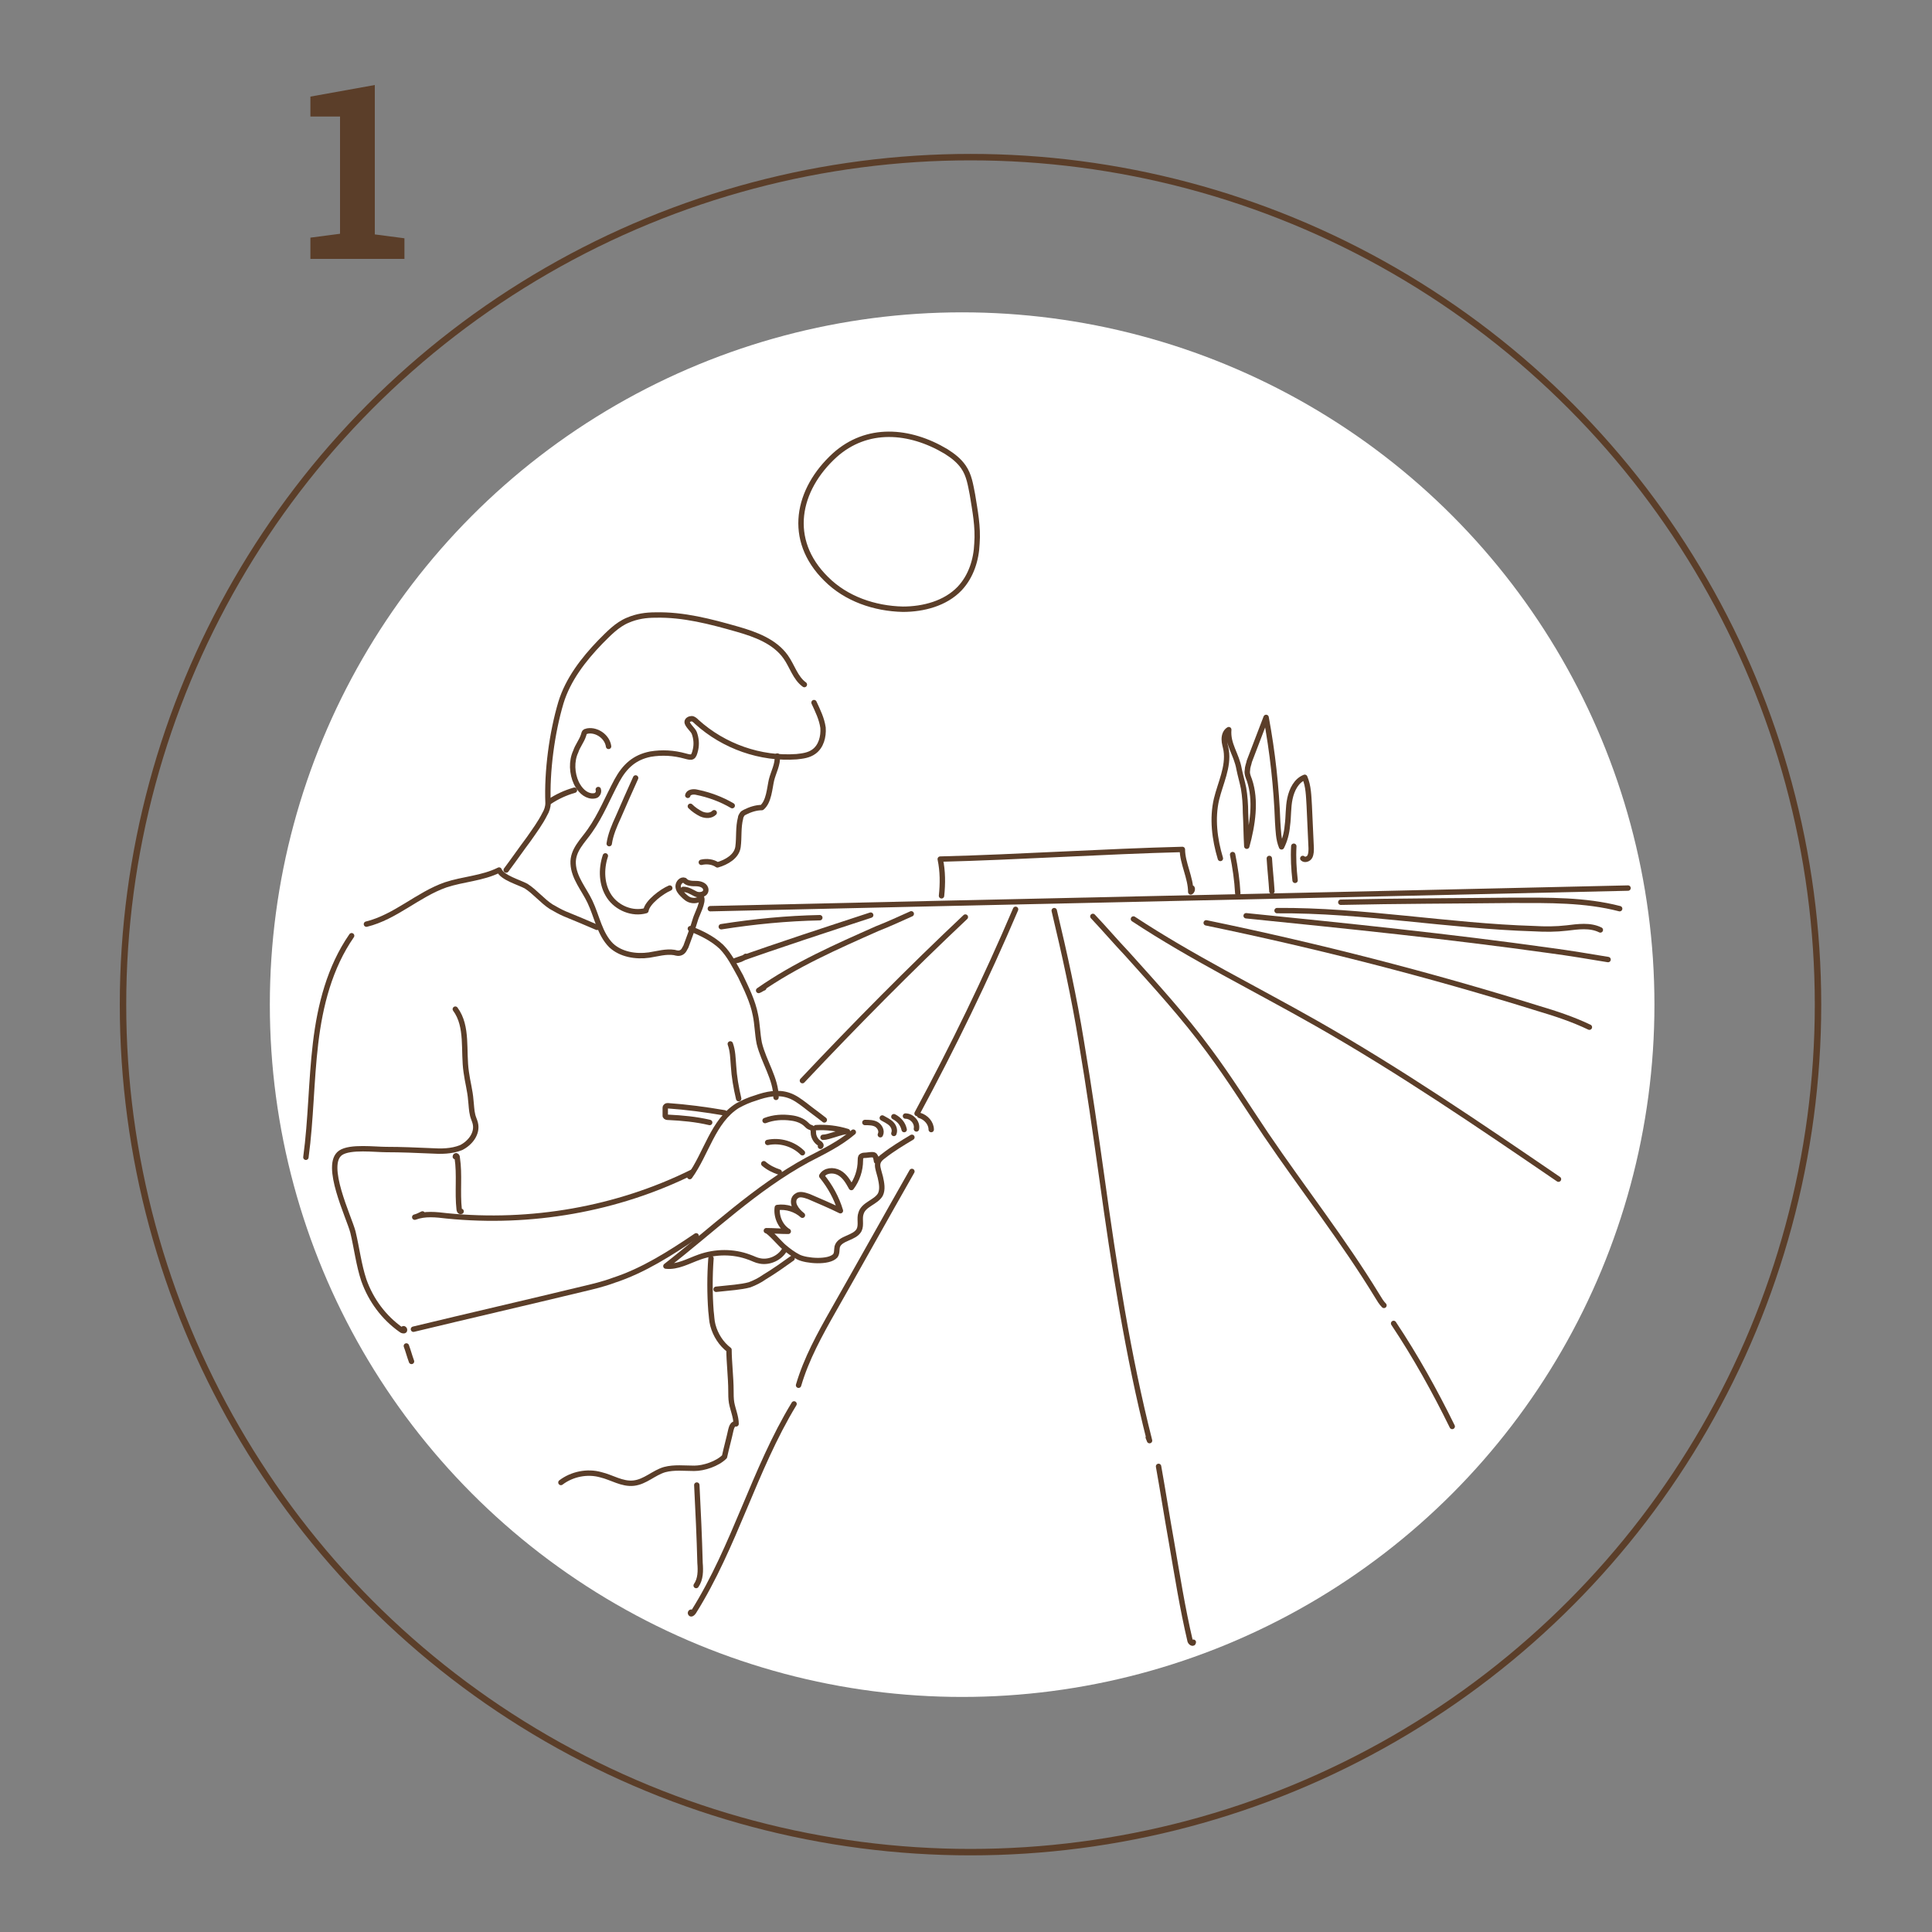 <?xml version="1.0" encoding="UTF-8"?>
<!-- Generator: Adobe Illustrator 27.0.1, SVG Export Plug-In . SVG Version: 6.00 Build 0)  -->
<svg xmlns="http://www.w3.org/2000/svg" xmlns:xlink="http://www.w3.org/1999/xlink" version="1.1" id="Capa_1" x="0px" y="0px" viewBox="0 0 300 300" style="enable-background:new 0 0 300 300;" xml:space="preserve">
<rect x="0" y="0" width="300" height="300" fill="#808080" stroke="none"/>
<style type="text/css">
	.st0{fill:none;}
	.st1{enable-background:new    ;}
	.st2{fill:#5B3E29;}
	.st3{fill:none;stroke:#5B3E29;stroke-linecap:round;stroke-linejoin:round;stroke-miterlimit:10;}
	.st4{fill:#FFFFFF;}
	.st5{fill:none;stroke:#5B3E29;stroke-width:0.837;stroke-linecap:round;stroke-linejoin:round;stroke-miterlimit:10;}
</style>
<g>
	<rect x="12.4" y="11.2" class="st0" width="85.9" height="62.2"></rect>
	<g class="st1">
		<path class="st2" d="M48.2,36.9l4.6-0.6V18.1h-4.6V15l10-1.8v23.2l4.6,0.6v3.2H48.2V36.9z"></path>
	</g>
	<circle class="st3" cx="150.7" cy="156" r="131.6"></circle>
	<circle class="st4" cx="149.4" cy="156" r="107.5"></circle>
	<path class="st5" d="M78.6,135.1c1.2-1.6,2.3-3.2,3.5-4.8c0.9-1.3,1.8-2.5,2.5-3.9c0.3-0.5,0.5-1.1,0.5-1.7   c-0.2-4.9,0.6-10.9,2-15.6c1.1-3.6,3.5-6.7,6.1-9.4c1.3-1.3,2.6-2.7,4.3-3.4c1.4-0.6,2.8-0.8,4.3-0.8c4.3-0.1,8.5,1,12.7,2.2   c2.8,0.8,5.8,1.9,7.5,4.3c1,1.4,1.5,3.3,2.9,4.3"></path>
	<path class="st5" d="M126.4,109.1c0.6,1.3,1.2,2.5,1.4,3.9c0.1,1.4-0.3,2.9-1.4,3.7c-0.8,0.6-1.8,0.7-2.7,0.8   c-5.6,0.4-11.3-1.6-15.5-5.4c-0.2-0.2-0.5-0.5-0.8-0.5s-0.7,0.2-0.7,0.5c0,0.5,0.9,1.2,1.1,1.7c0.3,0.8,0.4,1.7,0.2,2.6   c-0.3,1.3-0.5,1.3-1.6,1c-1.8-0.5-3.6-0.6-5.4-0.3c-2.5,0.5-4,1.9-5.2,4.1c-1.4,2.6-2.5,5.4-4.2,7.8c-1.1,1.6-2.7,3-2.6,5.1   c0.1,2.2,1.7,4,2.6,5.9c1.1,2.3,1.5,5,3.3,6.8c1.5,1.4,3.8,1.8,5.9,1.5c1.3-0.2,2.6-0.6,3.9-0.4c0.4,0.1,0.7,0.2,1.1,0   s0.5-0.6,0.7-0.9c0.5-1.4,1.1-2.9,1.5-4.3c0.2-0.7,1.3-2.7,0.9-3.4c-0.3,0.5-1,0.6-1.5,0.5c-0.6-0.1-1-0.5-1.4-0.9   s-0.7-0.8-0.7-1.3s0.5-1.1,1-0.9c0.4,0.5,1.2,0.5,1.8,0.5c0.7,0,1.5,0.3,1.5,1s-1,0.9-1.6,0.6c-0.6-0.3-1.2-0.7-1.9-0.7"></path>
	<path class="st5" d="M108.9,133.9c0.8-0.2,1.8-0.1,2.5,0.4c1.4-0.4,3-1.3,3.2-2.8s0-3,0.4-4.5c0-0.2,0.1-0.3,0.2-0.5   s0.3-0.3,0.5-0.4c0.8-0.4,1.7-0.7,2.6-0.7c1.1-0.9,1.2-3,1.5-4.3c0.3-1.2,1-2.4,0.9-3.7"></path>
	<path class="st5" d="M113.7,125.1c-1.7-1-3.6-1.7-5.6-2.1c-0.5-0.1-1.2,0-1.3,0.5"></path>
	<path class="st5" d="M107.2,125.2c0.5,0.5,1.1,0.9,1.7,1.2c0.7,0.3,1.5,0.3,2-0.2"></path>
	<path class="st5" d="M94.5,115.9c-0.2-1.5-1.8-2.6-3.2-2.4c-0.1,0-0.3,0.1-0.4,0.1c-0.2,0.1-0.2,0.3-0.3,0.6   c-0.3,0.9-0.9,1.6-1.2,2.5c-0.7,1.5-0.6,3.4,0.1,4.9c0.5,1,1.3,1.9,2.4,2c0.3,0,0.6,0,0.8-0.2c0.2-0.2,0.3-0.5,0.2-0.8"></path>
	<path class="st5" d="M85.3,124.5c1.2-0.8,2.5-1.4,3.9-1.8"></path>
	<path class="st5" d="M62.6,206.4c0-0.2,0.3,0,0.2,0.2c-0.1,0.1-0.4,0-0.5-0.1c-2.7-1.9-4.7-4.6-5.8-7.7c-0.8-2.4-1.1-5-1.7-7.5   c-0.6-2.3-4.6-10.5-1.9-12.3c1.5-1,5.3-0.5,7.1-0.5c2.3,0,4.6,0.1,6.9,0.2c1.6,0.1,3.2,0.1,4.7-0.5c1.4-0.7,2.6-2.2,2.2-3.8   c-0.1-0.4-0.3-0.8-0.4-1.2c-0.2-0.8-0.2-1.6-0.3-2.4c-0.1-1.4-0.5-2.8-0.7-4.3c-0.5-3.3,0.3-7.1-1.7-9.8"></path>
	<path class="st5" d="M64.2,206.4c8.7-2.1,17.4-4.1,26.1-6.2c1.7-0.4,3.4-0.8,5-1.4c4.6-1.5,8.8-4.2,12.8-6.9"></path>
	<path class="st5" d="M107.5,182c-11.7,5.8-25.1,8.1-38.1,6.8c-1.7-0.2-3.4-0.4-5,0.2c0.4-0.1,0.8-0.3,1.2-0.5"></path>
	<path class="st5" d="M71.6,188.1c-0.2,0.1-0.3-0.2-0.3-0.3c-0.3-2.7,0.1-5.4-0.3-8c0-0.1,0-0.2-0.1-0.3s-0.2,0-0.2,0.1"></path>
	<path class="st5" d="M47.5,179.7c0.8-5.9,0.8-11.8,1.5-17.7s2.2-11.8,5.6-16.7"></path>
	<path class="st5" d="M56.9,143.5c4.5-1.1,8-4.6,12.3-6.1c2.7-0.9,5.7-1,8.3-2.3c0.5,1.2,3.1,1.9,4.2,2.5c1.4,0.9,2.5,2.3,3.9,3.2   c0.7,0.4,1.4,0.8,2.1,1.1c1.7,0.7,3.4,1.4,5,2.1"></path>
	<path class="st5" d="M107.2,144.2c1.7,0.7,3.4,1.5,4.8,2.8c1.3,1.3,2.1,3,3,4.6c0.9,1.9,1.9,3.9,2.3,6c0.3,1.4,0.3,2.9,0.6,4.4   c0.7,2.9,2.6,5.5,2.6,8.4"></path>
	<path class="st5" d="M113.4,162.1c0.4,1.1,0.4,2.2,0.5,3.4c0.1,1.7,0.4,3.4,0.8,5.1"></path>
	<path class="st5" d="M107.1,182.7c2.6-3.6,3.6-8.6,7.4-11c0.9-0.5,1.8-0.9,2.8-1.2c1.7-0.6,3.5-1,5.2-0.4c0.9,0.3,1.7,0.9,2.5,1.5   c1,0.8,2,1.5,3,2.3"></path>
	<path class="st5" d="M118.8,174c1.3-0.5,2.7-0.6,4.1-0.4c0.8,0.1,1.7,0.4,2.3,1c0.2,0.2,0.3,0.3,0.5,0.4c0.2,0.1,0.4,0.1,0.5,0.3   s0.1,0.4,0.1,0.6c0,0.6,0.4,1.3,0.9,1.6c0.2,0.1,0.4,0.4,0.2,0.5"></path>
	<path class="st5" d="M119.2,177.4c1.9-0.4,4,0.2,5.4,1.6"></path>
	<path class="st5" d="M118.6,180.7c0.7,0.6,1.5,1,2.4,1.3"></path>
	<path class="st5" d="M112.5,172.8c-2.9-0.5-5.9-0.9-8.8-1.1c-0.1,0-0.2,0-0.3,0.1c-0.1,0.1-0.1,0.1-0.1,0.2c0,0.3,0,0.6,0,1   c0,0.1,0,0.2,0,0.3c0.1,0.2,0.3,0.2,0.5,0.2c2.1,0.1,4.3,0.3,6.4,0.8"></path>
	<path class="st5" d="M127.8,176.6c0.9,0,2.8-0.9,3.8-0.9c-1.6-0.5-3.3-0.7-4.9-0.6"></path>
	<path class="st5" d="M134.3,174.3c0.6,0,1.3,0,1.8,0.3s0.9,1,0.6,1.6"></path>
	<path class="st5" d="M137,173.6c0.5,0.3,1,0.5,1.4,0.9s0.6,1,0.4,1.5"></path>
	<path class="st5" d="M140.4,175.4c-0.2-0.9-0.8-1.6-1.6-2C139.7,173.9,140.2,174.5,140.4,175.4z"></path>
	<path class="st5" d="M140.6,173.3c1,0,1.9,1,1.7,2"></path>
	<path class="st5" d="M142.8,173.2c1,0.3,1.8,1.2,1.8,2.2"></path>
	<path class="st5" d="M132.5,175.8c-2.1,1.8-4.6,3-7.1,4.3c-8.1,4.4-14.8,10.9-22,16.5c1.8,0.2,3.5-0.8,5.2-1.4   c2.5-0.9,5.3-0.9,7.7,0c0.6,0.2,1.1,0.5,1.7,0.6c1.5,0.3,3.1-0.5,3.8-1.7"></path>
	<path class="st5" d="M141.6,176.6c-1.5,0.9-3,1.8-4.4,2.9c-1.4,1-0.9,1.7-0.5,3.3c0.2,0.9,0.4,1.9,0,2.7c-0.7,1.2-2.6,1.5-3,2.9   c-0.3,0.8,0.1,1.8-0.3,2.6c-0.7,1.3-3,1.2-3.4,2.6c-0.1,0.5,0,1-0.3,1.4c-1,1.1-4.5,0.8-5.7,0.2c-0.8-0.4-1.6-1-2.3-1.6   c-0.5-0.4-2.3-2.5-2.7-2.5c1.1,0,2.2,0.1,3.4,0.1c-1.2-0.7-1.9-2.3-1.7-3.7c1.4-0.2,2.9,0.3,3.9,1.2c-0.5-0.4-0.9-0.8-1.2-1.4   s-0.2-1.3,0.3-1.6c0.5-0.4,1.3-0.1,1.9,0.1c1.6,0.7,3.3,1.4,4.9,2.2c-0.6-2-1.6-3.8-2.9-5.4c0.5-0.9,1.8-1,2.7-0.5   c0.9,0.5,1.4,1.4,1.9,2.3c0.9-1.2,1.4-2.7,1.4-4.2c0-0.2,0-0.4,0.1-0.6c0.1-0.1,0.3-0.2,0.5-0.2c0.4,0,0.8-0.1,1.2-0.1   c0.1,0,0.3,0,0.4,0.1c0.1,0.1,0.1,0.2,0.2,0.3c0,0.2,0.1,0.4,0.1,0.6"></path>
	<path class="st5" d="M123,195.4c-1.4,1-2.8,2-4.3,2.9c-0.7,0.5-1.5,0.9-2.3,1.2c-0.7,0.2-1.5,0.3-2.3,0.4c-1,0.1-1.9,0.2-2.9,0.3"></path>
	<path class="st5" d="M110.4,195.4c-0.2,2.7-0.2,5.5,0,8.2c0.1,0.7,0.1,1.5,0.3,2.2c0.4,1.5,1.3,2.9,2.5,3.8c0,1.8,0.3,4.4,0.3,6.3   c0,0.6,0,1.3,0.1,1.9c0.2,1.1,0.7,2.2,0.7,3.3c-0.5-0.1-0.7,0.5-0.8,0.9c-0.3,1.4-0.7,2.8-1,4.2c-1.1,1.1-3.2,1.8-4.7,1.8   s-3.1-0.2-4.6,0.2c-1.7,0.5-3,1.9-4.8,2.1c-1.8,0.2-3.4-0.9-5.1-1.3c-2.1-0.6-4.5-0.1-6.2,1.2"></path>
	<path class="st5" d="M63.1,209c0.3,0.8,0.5,1.6,0.8,2.4"></path>
	<path class="st5" d="M110.3,141.1c47.5-1.1,95-2.1,142.5-3.2"></path>
	<path class="st5" d="M141.5,141.9c-1.8,0.8-3.5,1.6-5.3,2.3c-6.3,2.8-12.7,5.6-18.4,9.6c0.3-0.1,0.5-0.3,0.8-0.4"></path>
	<path class="st5" d="M149.9,142.4c-8.7,8.2-17.1,16.7-25.3,25.4"></path>
	<path class="st5" d="M157.7,141.2c-4.6,10.8-9.7,21.3-15.3,31.7"></path>
	<path class="st5" d="M141.6,181.9c-4.1,7.2-8.1,14.4-12.2,21.6c-2.1,3.7-4.2,7.5-5.4,11.6"></path>
	<path class="st5" d="M163.7,141.4c1.6,6.7,3.1,13.5,4.2,20.3c1.2,7.1,2.2,14.1,3.2,21.2c1.9,13.7,4,27.4,7.4,40.8   c-0.1-0.2-0.1-0.3-0.2-0.5"></path>
	<path class="st5" d="M169.7,142.3c1.8,1.9,3.5,3.9,5.3,5.8c4.4,4.9,8.8,9.7,12.7,15c3.2,4.3,6,8.8,8.9,13.1   c5.7,8.4,12,16.4,17.3,25.1c0.3,0.5,0.6,1,1,1.4"></path>
	<path class="st5" d="M176,142.7c9.1,6,18.9,10.8,28.4,16.2c13,7.4,25.3,15.8,37.6,24.2"></path>
	<path class="st5" d="M187.3,143.3c17.4,3.6,34.6,8,51.6,13.3c2.7,0.8,5.4,1.7,7.9,2.9"></path>
	<path class="st5" d="M193.5,142.2c15.8,1.6,31.5,3.2,47.2,5.4c3,0.4,6,0.9,9,1.4"></path>
	<path class="st5" d="M198.3,141.4c13.3-0.1,26.6,2.4,39.9,2.8c1.7,0.1,3.4,0.1,5.1-0.1c1.7-0.2,3.6-0.5,5.2,0.3"></path>
	<path class="st5" d="M208.2,140.1c8.9-0.2,17.8-0.2,26.7-0.3c5.6,0,11.2-0.1,16.6,1.3"></path>
	<path class="st5" d="M135.2,142.1c-7,2.3-14.1,4.6-21.1,7.1c0.6-0.1,1.2-0.3,1.7-0.7"></path>
	<path class="st5" d="M127.3,142.5c-5.1,0.1-10.2,0.6-15.3,1.4"></path>
	<path class="st5" d="M179.9,227.7c0.7,3.9,1.3,7.8,2,11.7c0.9,5.2,1.7,10.3,2.9,15.4c0.1,0.3,0.5,0.5,0.5,0.2"></path>
	<path class="st5" d="M123.3,218c-6.2,10.2-9.2,22.1-15.6,32.3c-0.1,0.1-0.2,0.3-0.4,0.3c-0.2-0.1,0-0.4,0.1-0.2"></path>
	<path class="st5" d="M216.4,205.5c3.4,5.1,6.4,10.5,9.1,16"></path>
	<path class="st5" d="M108.2,230.6c0.2,4,0.4,8.1,0.5,12.1c0.1,1.2,0.1,2.5-0.6,3.5"></path>
	<path class="st5" d="M146.2,139.1c0.2-1.9,0.2-3.8-0.2-5.7c12-0.3,25.6-1.2,37.6-1.5c0,2.1,1.3,4.4,1.3,6.6   c0.2-0.1,0.3-0.4,0.2-0.6"></path>
	<path class="st5" d="M191.4,132.7c0.4,2,0.7,4,0.8,6"></path>
	<path class="st5" d="M197.1,133.3c0.1,1.7,0.3,3.4,0.4,5.1"></path>
	<path class="st5" d="M200.9,131.4c-0.1,1.8,0,3.5,0.2,5.3"></path>
	<path class="st5" d="M189.5,133.3c-0.9-3-1.3-6.2-0.6-9.2c0.6-2.5,1.9-5,1.5-7.6c-0.1-0.6-0.3-1.1-0.3-1.7s0.2-1.2,0.7-1.5   c-0.2,2.3,1.2,3.8,1.6,6.1c0.2,1,0.5,2,0.7,3c0.2,1.2,0.3,2.5,0.3,3.8c0.1,1.7,0.1,3.5,0.2,5.2c0.9-3.3,1.5-7.1,0.4-10.3   c-0.2-0.5-0.4-1-0.3-1.5c0-0.5,0.2-0.9,0.3-1.4c0.9-2.3,1.7-4.5,2.6-6.8c1,5.4,1.6,10.8,1.8,16.3c0.1,1.3,0.1,2.6,0.6,3.8   c0.5-1,0.8-2.1,0.9-3.3c0.2-1.4,0.1-2.8,0.4-4.2c0.3-1.4,1-2.8,2.3-3.3c0.6,1.4,0.6,2.9,0.7,4.4c0.1,2.2,0.2,4.4,0.3,6.6   c0,0.4,0,0.9-0.2,1.3c-0.2,0.4-0.8,0.6-1.1,0.3"></path>
	<path class="st5" d="M128.3,89.9c3.1,3.1,7.5,4.6,11.9,4.7c3.2,0,6.6-0.9,8.8-3.2c1.8-1.9,2.6-4.5,2.7-7c0.2-2.6-0.3-5.1-0.7-7.6   c-0.3-1.5-0.5-3-1.4-4.3c-0.7-1-1.6-1.7-2.7-2.4c-5.7-3.4-12.3-3.9-17.3,0.6C123.8,76,122.1,83.8,128.3,89.9z"></path>
	<path class="st5" d="M98.7,120.8c-0.9,2-1.8,4-2.7,6.1c-0.6,1.3-1.2,2.7-1.4,4.1"></path>
	<path class="st5" d="M94,132.9c-0.7,2.1-0.6,4.5,0.6,6.3s3.6,2.8,5.7,2.2c0.2-1.3,2.5-3,3.7-3.5"></path>
</g>
</svg>
